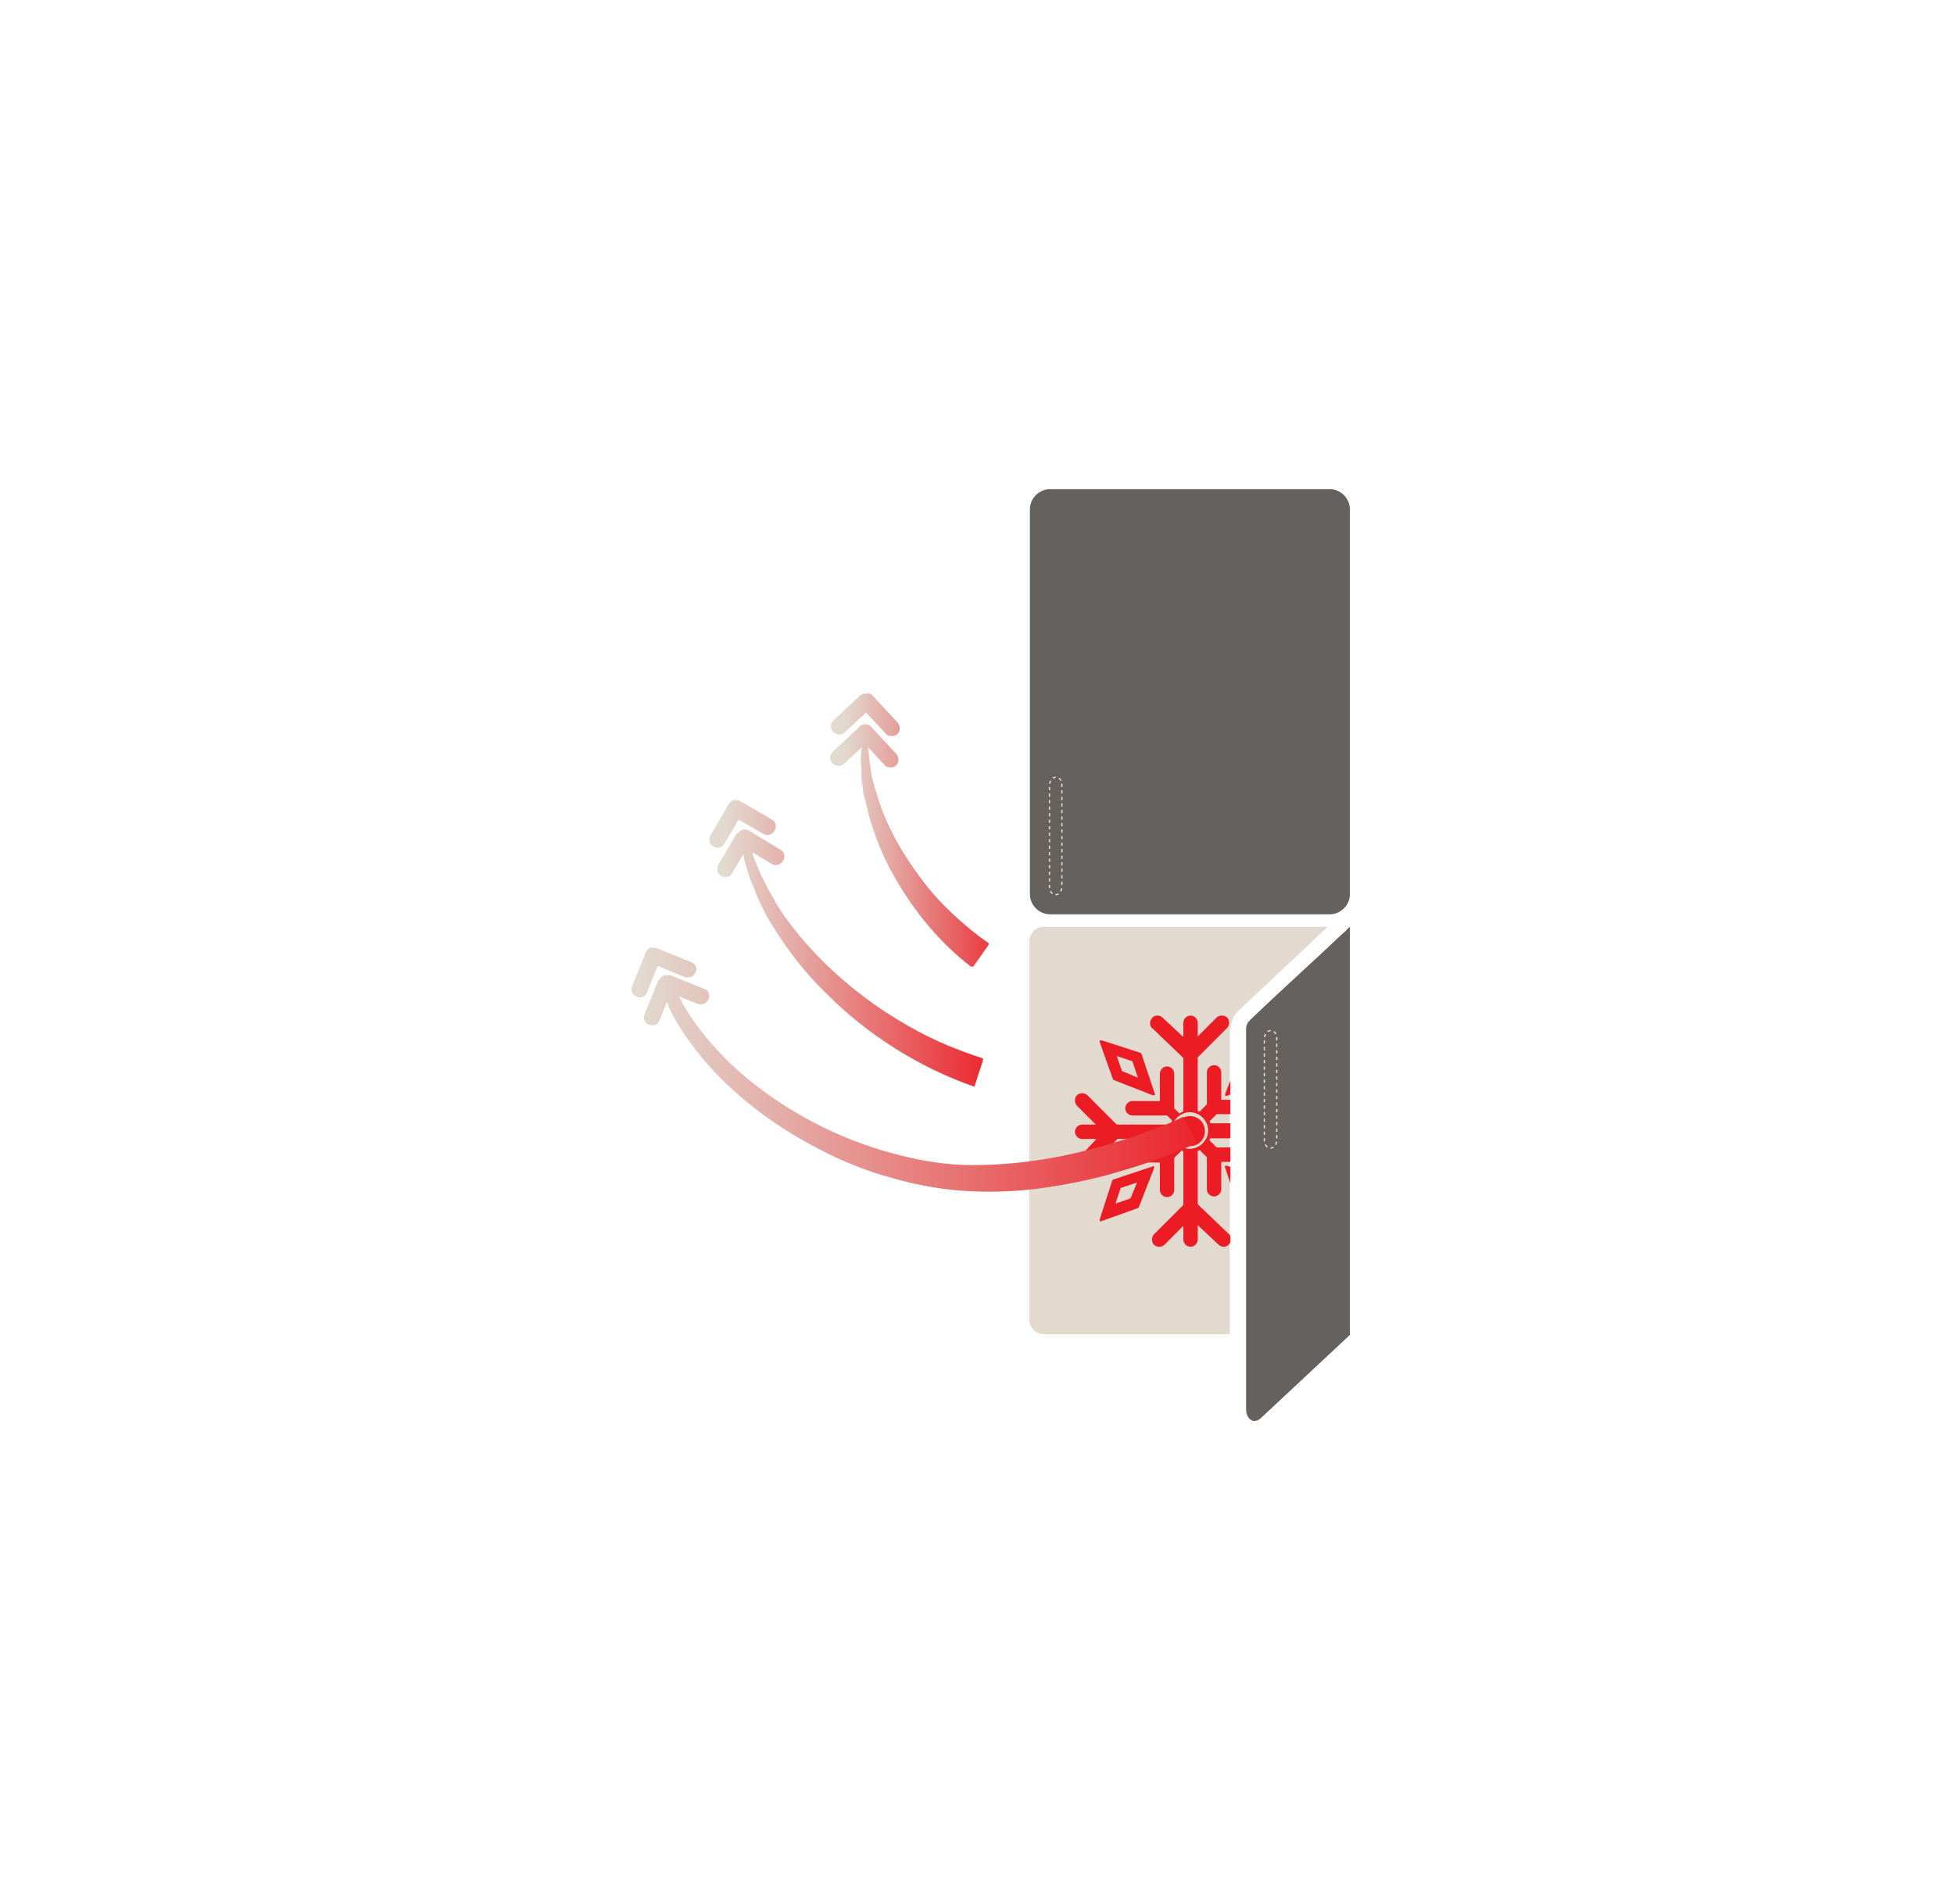 <?xml version="1.0" encoding="UTF-8"?>
<svg id="Layer_2" data-name="Layer 2" xmlns="http://www.w3.org/2000/svg" version="1.1" xmlns:xlink="http://www.w3.org/1999/xlink" viewBox="0 0 299.2 291.6">
  <defs>
    <style>
      .cls-1 {
        fill: #e2d9cf;
      }

      .cls-1, .cls-2, .cls-3, .cls-4, .cls-5, .cls-6, .cls-7 {
        stroke-width: 0px;
      }

      .cls-2 {
        fill: url(#linear-gradient);
      }

      .cls-8 {
        stroke-dasharray: 0 0 .5 .5;
      }

      .cls-8, .cls-5, .cls-9 {
        fill: none;
      }

      .cls-8, .cls-9 {
        stroke: #e2d9cf;
        stroke-miterlimit: 10;
        stroke-width: .2px;
      }

      .cls-10 {
        clip-path: url(#clippath-2);
      }

      .cls-3 {
        fill: #ec1c24;
      }

      .cls-4 {
        fill: #65615e;
      }

      .cls-11 {
        clip-path: url(#clippath-1);
      }

      .cls-12 {
        clip-path: url(#clippath-4);
      }

      .cls-9 {
        stroke-dasharray: 0 0 .5 .5;
      }

      .cls-6 {
        fill: url(#linear-gradient-2);
      }

      .cls-7 {
        fill: url(#linear-gradient-3);
      }

      .cls-13 {
        clip-path: url(#clippath);
      }

      .cls-14 {
        clip-path: url(#clippath-3);
      }
    </style>
    <clipPath id="clippath">
      <rect class="cls-5" x="96.6" y="74.9" width="110.1" height="147.4"/>
    </clipPath>
    <clipPath id="clippath-1">
      <rect class="cls-5" x="157.7" y="151.1" width="30.7" height="46"/>
    </clipPath>
    <clipPath id="clippath-2">
      <path class="cls-5" d="M100.8,150.1l-2.1,5.2c-.3.6,0,1.4.7,1.6.6.3,1.4,0,1.6-.7l1.1-2.8c.1.3.3.5.3.8.4.9.9,1.8,1.4,2.6,1,1.7,2.2,3.3,3.4,4.8,2.5,3.1,5.4,5.8,8.5,8.2,3.1,2.4,6.5,4.5,10,6.3,3.5,1.8,7.2,3.3,11,4.3,3.8,1.1,7.8,1.8,11.8,2,4,.2,8,0,11.9-.6,3.9-.6,7.8-1.4,11.6-2.6,3.8-1.1,7.5-2.4,11.2-4.2l-2-4c-1.6.8-3.4,1.5-5.1,2.1-1.8.7-3.5,1.3-5.3,1.8-3.6,1.1-7.2,2-10.9,2.6-3.7.6-7.4.9-11.1.9-3.7,0-7.4-.6-11-1.5-7.2-1.8-14.2-5-20.3-9.4-3.1-2.2-5.9-4.7-8.4-7.5-1.2-1.4-2.4-2.9-3.4-4.4-.5-.8-1-1.6-1.4-2.4-.1-.2-.2-.4-.3-.6l2.8,1.1c.3.1.7.1,1,0,.3-.1.5-.4.7-.7.3-.6,0-1.4-.7-1.6l-5.2-2.1c-.1,0-.3,0-.5,0-.5,0-1,.3-1.2.8M99.6,145.1c-.3.1-.6.4-.7.7l-2.1,5.2c-.3.6,0,1.4.7,1.6.6.3,1.4,0,1.6-.7l1.6-4,4.1,1.7c.3.1.7.1,1,0,.3-.1.5-.4.7-.7.3-.6,0-1.4-.7-1.6l-5.2-2.1h0c-.1,0-.3-.1-.5-.1s-.3,0-.5,0"/>
    </clipPath>
    <linearGradient id="linear-gradient" x1="-142.1" y1="558.6" x2="-139.9" y2="558.6" gradientTransform="translate(5881.5 22912) scale(40.7 -40.7)" gradientUnits="userSpaceOnUse">
      <stop offset="0" stop-color="#e2d9cf"/>
      <stop offset="1" stop-color="#ec1c24"/>
    </linearGradient>
    <clipPath id="clippath-3">
      <path class="cls-5" d="M112.8,127.6l-2.8,4.8c-.3.6-.2,1.4.4,1.7.6.4,1.4.2,1.7-.4l1.7-2.9s0,0,0,0c.1.6.2,1.1.4,1.6.3,1.1.6,2.2,1.1,3.2.2.5.4,1,.6,1.6l.7,1.5c.5,1,1,2,1.6,2.9,2.3,3.8,5.1,7.4,8.3,10.5,3.2,3.2,6.7,6,10.5,8.4,3.8,2.4,7.9,4.4,12.2,5.9l1.4-4.3c-4-1.3-7.9-2.9-11.5-5-3.7-2.1-7.1-4.5-10.3-7.3-3.2-2.8-6.1-5.9-8.6-9.4-.6-.9-1.2-1.7-1.7-2.7l-.8-1.4c-.2-.5-.5-.9-.7-1.4-.5-.9-.9-1.9-1.3-2.9-.2-.5-.4-1-.5-1.5,0,0,0,0,0,0l3,1.8c.3.2.6.2.9.1.3,0,.6-.3.8-.6.4-.6.2-1.4-.4-1.7l-4.8-2.9c-.2-.1-.4-.2-.6-.2-.4,0-.9.2-1.1.6M112.4,122.5c-.3,0-.6.3-.8.6l-2.8,4.8c-.3.6-.2,1.4.4,1.7.6.4,1.4.2,1.7-.4l2.2-3.7,3.8,2.2c.3.2.6.2.9.1.3,0,.6-.3.8-.6.4-.6.2-1.4-.4-1.7l-4.8-2.8h0c-.2-.1-.4-.2-.6-.2s-.2,0-.3,0"/>
    </clipPath>
    <linearGradient id="linear-gradient-2" x1="-136.8" y1="550.7" x2="-134.7" y2="550.7" gradientTransform="translate(2888.1 11338.9) scale(20.3 -20.3)" xlink:href="#linear-gradient"/>
    <clipPath id="clippath-4">
      <path class="cls-5" d="M131.6,111.3l-4.1,3.8c-.5.5-.5,1.3,0,1.8.5.5,1.3.5,1.8,0l2.7-2.5c-.3,1.1-.2,2.3-.1,3.5,0,.4,0,.8,0,1.3l.2,1.3c0,.8.3,1.7.5,2.5.7,3.3,1.9,6.5,3.4,9.5,3.1,6,7.4,11.5,12.9,15.7l2.6-3.7c-2.5-1.7-4.9-3.8-7.1-6-2.2-2.3-4.1-4.8-5.8-7.5-1.7-2.7-3.1-5.5-4.1-8.6-.2-.8-.5-1.5-.7-2.3l-.3-1.2-.2-1.2c-.2-1.1-.2-2.2-.4-3.3l2.5,2.7c.2.3.6.4.9.4.3,0,.6,0,.9-.3.5-.5.5-1.3,0-1.8l-3.8-4.1c-.2-.3-.6-.4-.9-.4s-.6.1-.9.3M132.6,106.2c-.3,0-.6.1-.9.3l-4.1,3.8c-.5.5-.5,1.3,0,1.8.5.5,1.3.5,1.8,0l3.2-3,3,3.2c.2.3.5.4.9.4.3,0,.6,0,.9-.3.5-.5.5-1.3,0-1.8l-3.8-4.1h0c-.2-.3-.5-.4-.9-.4h0"/>
    </clipPath>
    <linearGradient id="linear-gradient-3" x1="-129.2" y1="540.6" x2="-127" y2="540.6" gradientTransform="translate(1692.6 6687.4) scale(12.1 -12.1)" xlink:href="#linear-gradient"/>
  </defs>
  <g class="cls-13">
    <path class="cls-4" d="M203.6,140h-42.8c-1.7,0-3.1-1.4-3.1-3.1v-58.9c0-1.7,1.4-3.1,3.1-3.1h42.8c1.7,0,3.1,1.4,3.1,3.1v58.9c0,1.7-1.4,3.1-3.1,3.1"/>
    <path class="cls-1" d="M188.4,157.7c0-1.2.5-2.3,1.4-3.1,2.1-2,4.3-4,6.4-6l7.1-6.7h-43.4c-1.3,0-2.3,1-2.3,2.3v57.8c0,1.3,1,2.3,2.3,2.3h28.4v-11.8c0-15.6,0-33.3,0-34.9"/>
    <path class="cls-4" d="M206.7,197v-55.1c-.2.2-.4.3-.5.5-1.9,1.7-3.7,3.5-5.6,5.2-3.1,2.9-6.2,5.7-9.2,8.6-.4.4-.6.8-.6,1.4,0,2.5,0,47.1,0,58.1,0,.7.2,1.3.7,1.7.5.3,1,.2,1.5-.2,4.5-4.2,9-8.4,13.6-12.7.2-.2.3-.4.3-.7,0-2.3,0-4.6,0-6.9"/>
    <path class="cls-8" d="M193.6,166.8c0-2.5,0-5.1,0-7.6,0-.8.3-1.3.9-1.4.5,0,.9.3,1,1,0,.1,0,.3,0,.4,0,5.1,0,10.1,0,15.2,0,.9-.4,1.4-1,1.4-.4,0-.8-.4-.9-1,0-.2,0-.4,0-.5v-7.5Z"/>
    <path class="cls-9" d="M160.7,128c0-2.5,0-5.1,0-7.6,0-.8.3-1.3.9-1.4.5,0,.9.3,1,1,0,.1,0,.3,0,.4,0,5.1,0,10.1,0,15.2,0,.9-.4,1.4-1,1.4-.4,0-.8-.4-.9-1,0-.2,0-.4,0-.5v-7.5Z"/>
  </g>
  <g class="cls-11">
    <path class="cls-3" d="M196.8,174.2h2.1c.6,0,1.1-.5,1.1-1.1s-.5-1.1-1.1-1.1h-2.2l3-3.2c.2-.2.3-.5.3-.8,0-.3-.1-.6-.4-.8-.2-.2-.5-.3-.8-.3-.3,0-.6.1-.8.4l-4.5,4.7h-8.2c0-.1,0-.2-.1-.3l1.1-1.1h4.9c.6,0,1.1-.5,1.1-1.1s-.5-1.1-1.1-1.1h-4.2v-4.2c0-.6-.5-1.1-1.1-1.1s-1.1.5-1.1,1.1v4.9l-1.1,1.1c-.1,0-.2,0-.3-.1v-8.2l4.5-4.5c.2-.2.3-.5.3-.8s-.1-.6-.3-.8c-.4-.4-1.2-.4-1.6,0l-2.9,2.9v-2.1c0-.6-.5-1.1-1.1-1.1s-1.1.5-1.1,1.1v2.2l-3.2-3c-.2-.2-.5-.3-.8-.3-.3,0-.6.1-.8.4-.2.2-.3.5-.3.8,0,.3.1.6.4.8l4.7,4.5v8.2c-.2,0-.4.2-.6.3l-.8-.8v-5.3c0-.6-.5-1.1-1.1-1.1s-1.1.5-1.1,1.1v4.2h-4.2c-.6,0-1.1.5-1.1,1.1s.5,1.1,1.1,1.1h5.3l.8.8c-.1.2-.2.4-.3.6h-8.2l-4.5-4.5c-.4-.4-1.2-.4-1.6,0-.2.2-.3.5-.3.8s.1.6.3.8l2.9,2.9h-2.1c-.6,0-1.1.5-1.1,1.1s.5,1.1,1.1,1.1h2.2l-3,3.2c-.2.2-.3.5-.3.8,0,.3.1.6.4.8.2.2.5.3.8.3s.6-.1.8-.4l4.5-4.7h8.2c0,.1,0,.2.1.3l-1.1,1.1h-4.9c-.6,0-1.1.5-1.1,1.1s.5,1.1,1.1,1.1h4.2v4.2c0,.6.5,1.1,1.1,1.1s1.1-.5,1.1-1.1v-4.9l1.1-1.1c.1,0,.2,0,.3.1v8.2l-4.5,4.5c-.2.2-.3.5-.3.8s.1.6.3.8c.4.4,1.2.4,1.6,0l2.9-2.9v2.1c0,.6.5,1.1,1.1,1.1s1.1-.5,1.1-1.1v-2.2l3.2,3c.2.2.5.3.8.3s.6-.1.8-.4c.2-.2.3-.5.3-.8,0-.3-.1-.6-.4-.8l-4.7-4.5v-8.2c.1,0,.2,0,.3-.1l1.1,1.1v4.9c0,.6.5,1.1,1.1,1.1s1.1-.5,1.1-1.1v-4.2h4.2c.6,0,1.1-.5,1.1-1.1s-.5-1.1-1.1-1.1h-4.9l-1.1-1.1c0-.1,0-.2.1-.3h8.2l4.5,4.5c.2.2.5.3.8.3s.6-.1.8-.3c.2-.2.3-.5.3-.8s-.1-.6-.3-.8l-2.9-2.9ZM182.2,175.9c-1.6,0-2.8-1.3-2.8-2.8s1.3-2.8,2.8-2.8,2.8,1.3,2.8,2.8-1.3,2.8-2.8,2.8"/>
    <path class="cls-3" d="M182.2,170.9c-1.2,0-2.3,1-2.3,2.3s1,2.3,2.3,2.3,2.3-1,2.3-2.3-1-2.3-2.3-2.3"/>
    <path class="cls-3" d="M176.8,178.6c0,0-.2-.1-.3,0l-6,2c0,0-.1,0-.2.2l-1.9,5.9c0,.1,0,.2,0,.3,0,0,.1,0,.2,0s0,0,0,0l5.6-2c0,0,.1,0,.2-.2l2.3-5.9c0-.1,0-.2,0-.3M174.1,181.1l-1,2.4-2.3.8.8-2.4,2.4-.8Z"/>
    <path class="cls-3" d="M196,159.4c0,0-.2,0-.3,0l-5.6,2c0,0-.1,0-.2.2l-2.3,5.9c0,.1,0,.2,0,.3,0,0,.1,0,.2,0s0,0,0,0l6-2c0,0,.2,0,.2-.2l1.9-5.9c0-.1,0-.2,0-.3M193.5,161.9l-.8,2.4-2.4.8,1-2.4,2.3-.8Z"/>
    <path class="cls-3" d="M176.8,167.4l-2-6c0,0,0-.1-.2-.2l-5.9-1.9c-.1,0-.2,0-.3,0,0,0,0,.2,0,.3l2,5.6c0,0,0,.1.2.2l5.9,2.3s0,0,.1,0c0,0,.1,0,.2,0,0,0,.1-.2,0-.3M174.2,165l-2.4-1-.8-2.3,2.4.8.8,2.4Z"/>
    <path class="cls-3" d="M196,186.6l-2-5.6c0,0,0-.1-.2-.2l-5.9-2.3c-.1,0-.2,0-.3,0,0,0-.1.2,0,.3l2,6c0,0,0,.1.2.2l5.9,1.9s0,0,0,0c0,0,.1,0,.2,0,0,0,0-.2,0-.3M193.4,184.4l-2.4-.8-.8-2.4,2.4,1,.8,2.3Z"/>
  </g>
  <g class="cls-10">
    <rect class="cls-2" x="96.6" y="145" width="86.6" height="37.7"/>
  </g>
  <g class="cls-14">
    <rect class="cls-6" x="108.4" y="122.5" width="42.1" height="44"/>
  </g>
  <g class="cls-12">
    <rect class="cls-7" x="127" y="106.2" width="24.4" height="41.8"/>
  </g>
</svg>
